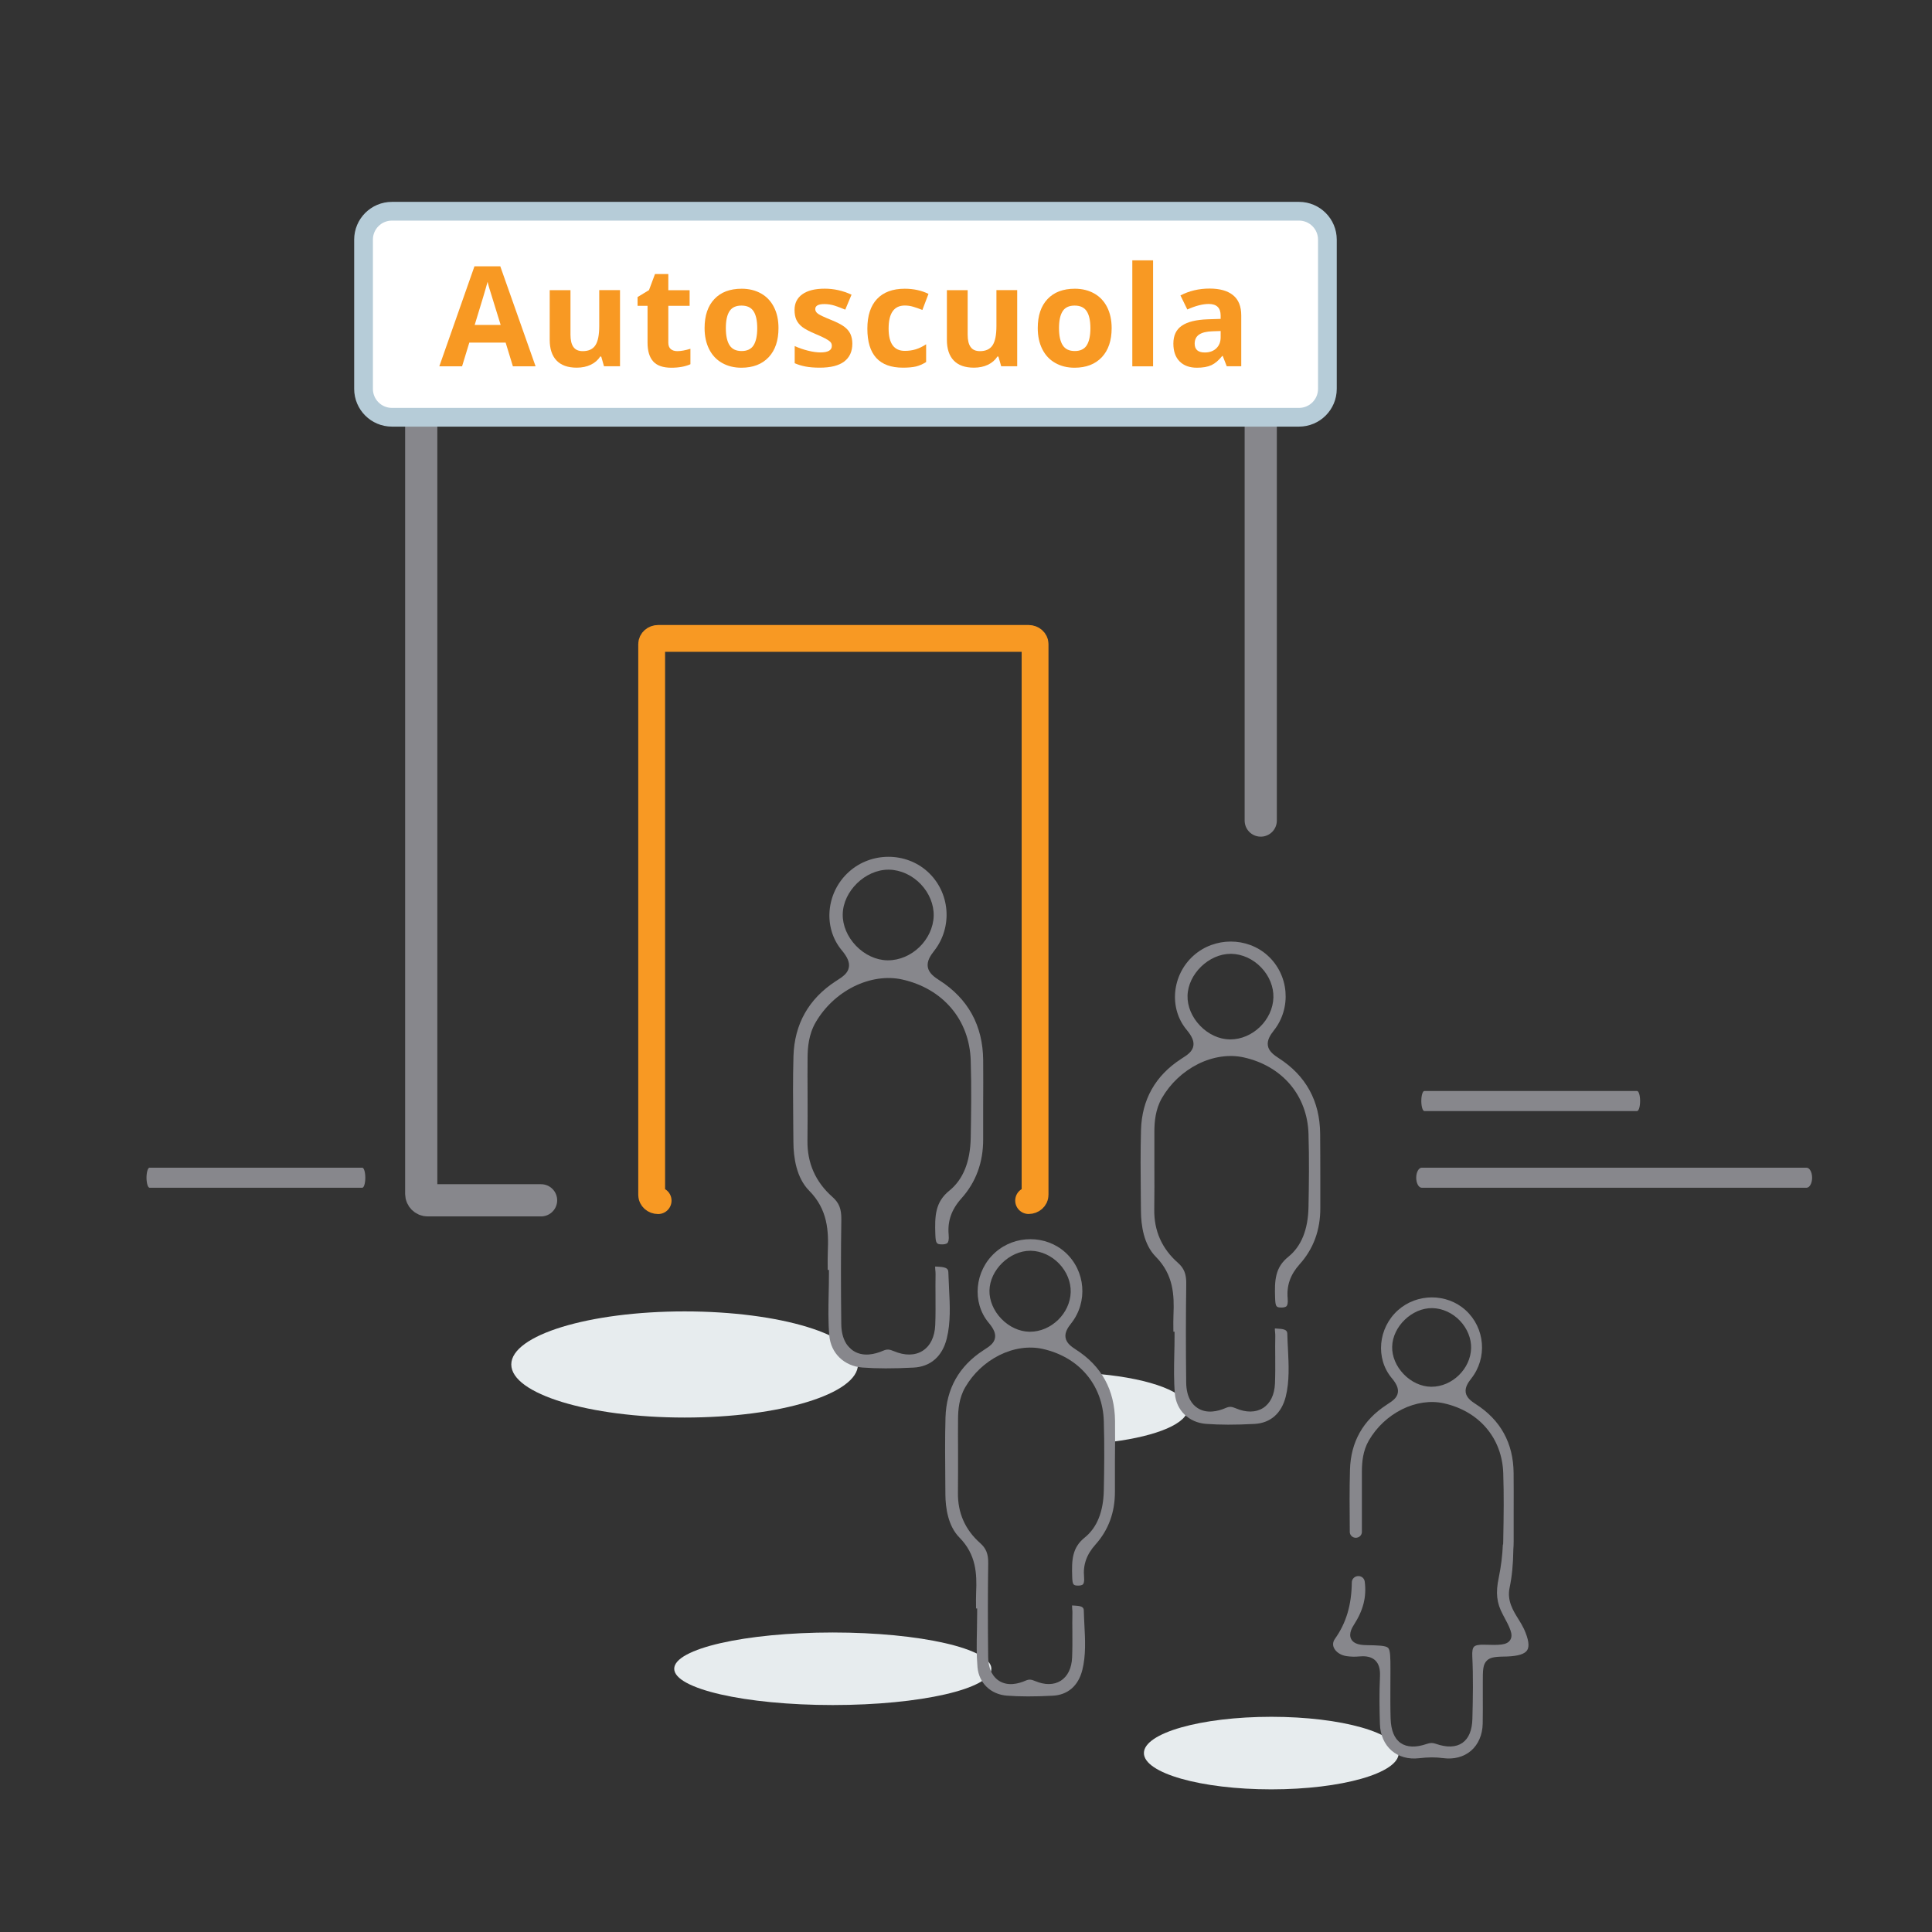 <?xml version="1.0" encoding="utf-8"?>
<!-- Generator: Adobe Illustrator 27.8.0, SVG Export Plug-In . SVG Version: 6.00 Build 0)  -->
<svg version="1.1" id="Layer_1" xmlns="http://www.w3.org/2000/svg" xmlns:xlink="http://www.w3.org/1999/xlink" x="0px" y="0px"
	 viewBox="0 0 3600 3600" style="enable-background:new 0 0 3600 3600;" xml:space="preserve">
<rect x="0" y="0" width="3600" height="3600" fill="#333333" stroke="none"/>
<style type="text/css">
	.st0{fill:none;stroke:#87878C;stroke-width:60;stroke-linecap:round;stroke-linejoin:round;}
	.st1{fill:none;stroke:#F89923;stroke-width:50;stroke-linecap:round;stroke-linejoin:round;}
	.st2{fill:#E7ECEE;}
	.st3{fill:#87878C;}
	.st4{fill:#FFFFFF;stroke:#B6CCD8;stroke-width:34.9;stroke-linecap:round;stroke-linejoin:round;}
	.st5{display:none;}
	.st6{display:inline;fill:#F89923;}
	.st7{fill:#F89923;}
</style>
<path class="st0" d="M1008.2,2236.6H796.9c-6.6,0-11.9-5.3-12-11.9v-1482c0.1-6.6,5.4-11.9,12-11.9h1540.3c6.6,0,11.9,5.3,12,11.9
	V1529"/>
<path class="st1" d="M1226.3,2237.2c-6.6,0-12-4.8-12-10.6V1200.2c0-5.8,5.4-10.6,12-10.6h690.4c6.6,0,12,4.8,12,10.6v1026.3
	c0,5.8-5.4,10.6-12,10.6"/>
<ellipse class="st2" cx="1275.7" cy="2542.5" rx="323" ry="98.9"/>
<ellipse class="st2" cx="1551.8" cy="3109.5" rx="295.5" ry="67.6"/>
<ellipse class="st2" cx="2368.9" cy="3266.6" rx="237.4" ry="67.6"/>
<path class="st2" d="M2049.9,2560.5c2.8,12.3,5.4,24.6,7.9,37c5.9,29.5,11,59.2,15.8,88.9c82.4-10.6,139.7-34.2,139.7-61.6
	C2213.2,2594.7,2144.7,2569.3,2049.9,2560.5z"/>
<path class="st3" d="M2459.9,2112.3c-0.6-60.9-26.6-108.1-77.2-140.6c-8.8-5.7-18.4-12.6-20.2-23.2c-1.7-10.4,4.6-20.1,11-28.2
	c33.5-42.3,28.4-103.7-11.4-139.8c-38.4-34.8-99.1-34.7-138.1,0.1c-40.6,36.3-46.3,98.3-12.8,138.4c9.9,11.9,13.8,21,12.5,29.5
	c-1.6,10.9-11.2,17.2-21.4,23.7l-1.8,1.2c-47.7,31-72.8,75.5-74.4,132.1c-1.1,40.1-0.8,81.1-0.4,120.6c0.1,10.3,0.2,20.6,0.3,30.9
	c0.2,26.1,5.1,62,27.6,84.7c33.2,33.6,34.5,71.7,33,107.9c-0.4,9.2-0.3,18.6-0.2,27.8c0,1.3,0,2.7,0,4h2.2v9c0,11-0.2,22.2-0.5,33
	c-0.5,24.3-1,49.4,1.1,73.6c2.8,31.2,26.1,53.8,58.2,56.2c25.8,1.9,53.6,2,89.9,0.1c29.9-1.5,50.6-19.6,58.5-50.9
	c7.1-28.6,5.6-59.2,4.1-88.9c-0.5-9.3-1-19-1.2-28.5c-0.2-7.4-6.4-8.8-21-9.5l-2.2-0.1c0,2.3,0.1,4.5,0.4,6.8
	c0.3,2.4,0.4,4.8,0.4,7.2c-0.3,12.8-0.2,25.9-0.1,38.6c0.1,16.4,0.2,33.4-0.5,50.2c-0.9,20.9-8.8,37-22.3,45.5s-31.4,8.7-50.4,0.6
	c-8.2-3.5-12.3-3.7-19.1-0.7c-14.4,6.2-35.1,11.3-52.4,0.1c-9.5-6.1-20.8-19.3-21.2-47.3c-0.8-66.7-0.7-126.8,0.1-183.8
	c0.3-18.6-4-29.4-15.8-39.8c-29.6-26.1-44.4-59.5-43.8-99.1c0.4-27.9,0.3-56.3,0.2-83.8c-0.1-20.2-0.1-41.1,0-61.7
	c0.1-17.8,1.8-41,14.2-62.4c15.8-27.1,39.1-49,67.1-63.1c28.1-14,58.5-18.4,85.5-12.3c34.9,7.8,64.6,25.1,85.9,50
	c21.4,25.1,33.4,57,34.5,92.2c1.5,47.6,0.8,95.5,0,136.6c-0.8,42-13.4,73.2-37.5,92.6c-24.9,20.1-25.9,43.8-24.7,77.6
	c0.6,15.4,2.3,16.8,10.9,17c3.6,0.1,8.2-0.3,10.4-2.6c1.4-1.5,2.9-5.3,2.1-14.3c-2.2-24,4.9-44.4,22.5-64
	c25.6-28.5,38.4-63.6,38.3-104.3c-0.1-20.1,0-40.4,0-60.1C2460.1,2165.5,2460.2,2138.7,2459.9,2112.3z M2292.4,1936.8h-1.1
	c-19.7-0.3-39.8-9.6-55.1-25.5s-23.8-36.1-23.4-55.6c0.8-40.7,39.7-78.4,80.4-78.4h1.2c20.3,0.4,40.7,9.7,55.8,25.6
	c14.9,15.6,23.2,36,22.6,55.8C2371.6,1900.5,2334.2,1936.8,2292.4,1936.8z"/>
<path class="st3" d="M1832,1975.3c-0.6-64.4-28.1-114.5-81.8-148.8c-9.4-6-19.5-13.3-21.4-24.6c-1.8-11,4.8-21.2,11.6-29.8
	c35.4-44.8,30.1-109.8-12.1-148c-40.7-36.8-104.9-36.8-146.2,0.2c-43,38.4-49,104.1-13.5,146.5c10.5,12.6,14.6,22.2,13.2,31.2
	c-1.7,11.6-11.9,18.2-22.6,25.1l-1.9,1.2c-50.5,32.9-77,79.9-78.8,139.9c-1.2,42.5-0.8,85.8-0.4,127.8c0.1,10.9,0.2,21.8,0.3,32.8
	c0.2,27.6,5.4,65.6,29.2,89.7c35.2,35.5,36.5,75.9,34.9,114.2c-0.4,9.7-0.3,19.7-0.2,29.4c0,1.4,0,2.8,0,4.2h2.3v9.5
	c0,11.7-0.2,23.5-0.5,34.9c-0.5,25.7-1.1,52.3,1.2,78c2.9,33,27.7,56.9,61.7,59.5c27.3,2,56.7,2.1,95.2,0.1
	c31.6-1.6,53.6-20.7,61.9-53.9c7.6-30.3,5.9-62.7,4.3-94.1c-0.5-9.9-1-20.1-1.3-30.1c-0.2-7.8-6.7-9.4-22.3-10.1l-2.3-0.1
	c0,2.4,0.1,4.8,0.4,7.2c0.3,2.5,0.4,5.1,0.4,7.6c-0.3,13.6-0.2,27.4-0.1,40.9c0.1,17.4,0.2,35.4-0.5,53.2
	c-0.9,22.1-9.3,39.2-23.6,48.2s-33.2,9.2-53.4,0.6c-8.7-3.7-13-3.9-20.2-0.8c-15.2,6.6-37.2,12-55.5,0.1
	c-10-6.5-22.1-20.5-22.4-50.1c-0.8-70.6-0.8-134.3,0.1-194.6c0.3-19.7-4.2-31.1-16.7-42.1c-31.3-27.7-47-63-46.4-104.9
	c0.4-29.6,0.3-59.6,0.2-88.8c-0.1-21.4-0.2-43.5,0-65.3c0.1-18.8,1.9-43.4,15-66.1c16.7-28.7,41.4-51.9,71-66.8
	c29.8-14.8,61.9-19.5,90.6-13.1c37,8.3,68.4,26.6,90.9,53c22.7,26.6,35.3,60.4,36.5,97.6c1.6,50.4,0.8,101.1,0,144.6
	c-0.9,44.5-14.2,77.5-39.7,98.1c-26.3,21.3-27.5,46.4-26.2,82.2c0.6,16.3,2.4,17.8,11.6,18c3.8,0.1,8.7-0.3,11-2.7
	c1.5-1.6,3.1-5.6,2.2-15.2c-2.3-25.4,5.2-47,23.8-67.8c27.1-30.2,40.7-67.4,40.5-110.4c-0.1-21.2,0-42.8,0-63.7
	C1832.2,2031.6,1832.2,2003.2,1832,1975.3z M1654.7,1789.4h-1.2c-20.9-0.3-42.2-10.2-58.4-27s-25.2-38.2-24.8-58.9
	c0.8-43.1,42-83,85.1-83h1.3c21.5,0.4,43.1,10.3,59.1,27.1c15.8,16.6,24.5,38.1,24,59.1C1738.4,1751,1698.8,1789.4,1654.7,1789.4
	L1654.7,1789.4z"/>
<path class="st3" d="M2845.7,3074.9c4.6-7.3,2.6-20.6-6-39.6c-3.1-6.3-6.5-12.4-10.3-18.2c-10.1-16.2-21.5-34.6-16.5-58.5
	c4.4-20.9,6.6-43.4,7-70.9v-0.6c0.4-4.9,0.6-10,0.6-15c-0.1-18.4,0-37,0-55c0.1-23.7,0.1-48.3-0.1-72.4
	c-0.5-55.6-24.3-98.8-70.6-128.4c-8.1-5.2-16.9-11.6-18.6-21.4c-1.6-9.6,4.2-18.5,10.1-26c30.6-38.6,26-94.6-10.4-127.6
	c-35.1-31.8-90.4-31.7-126,0.1c-37,33.1-42.2,89.8-11.7,126.3c9.2,10.9,12.7,19.3,11.5,27.2c-1.5,10.1-10.4,15.9-19.7,21.9l-1.6,1.1
	c-43.6,28.4-66.5,69-67.9,120.7c-1.1,36.8-0.7,74.3-0.4,110.6v5.2c0,5.9,4.7,10.7,10.6,11h0.4c3,0.1,6-1,8.2-3.1
	c2.2-2.1,3.4-4.9,3.4-7.9c0.1-18.9,0-38.1,0-56.6s-0.1-37.6,0-56.5c0.1-16.3,1.6-37.6,13-57.3c14.5-24.8,35.8-44.9,61.5-57.8
	c25.8-12.9,53.6-16.9,78.5-11.3c32,7.2,59.3,23,78.8,45.9c19.7,23.1,30.6,52.3,31.6,84.5c1.3,39.1,0.9,77.8,0,124l-0.2,8.6h-0.5
	c-0.9,20.8-3.5,41.5-7.7,61.9c-6,28.4-3.9,47,7.5,68.4c13.4,25,20.1,37.6,13.9,47.6s-21.1,9.7-48.2,8.9c-10.3-0.3-16.4,0.9-19.2,3.7
	s-3.7,8.5-3.3,17.8c1.9,38.4,1.2,77,0.2,116.5c-0.5,21.6-6.9,36.8-18.8,45s-28.7,8.9-49.5,1.6c-5.8-2-10.1-2-16.5,0.2
	c-20.6,7.1-37,6.5-48.8-1.6s-18.1-23.6-18.8-45.8c-0.6-21.2-0.5-42.8-0.4-63.6c0-8.8,0.1-17.7,0.1-26.5c0-22.3,0-37-4.3-41.4
	s-19.2-4.7-39.9-5.1c-11.5-0.2-23.9-1.7-28.9-11.2c-5.5-10.3,2.4-22.6,5-26.7c17.5-27.2,23.8-52,20.2-80.4
	c-0.7-5.8-5.5-10.3-11.4-10.4h-0.4c-3.2-0.1-6.3,1.1-8.6,3.3c-2.4,2.2-3.7,5.3-3.7,8.6c-0.5,42.2-10.5,75.6-31.4,105
	c-3.7,5.2-4.5,10.9-2.1,16.4c3.5,8.1,12.8,14.3,23.8,15.9c8,1.1,16,1.3,24.1,0.5c2.2-0.2,4.2-0.3,6.2-0.3c10.1,0,17.7,2.6,23.1,7.7
	c6.6,6.3,9.4,15.9,8.8,29.5c-1.5,32.3-0.9,64.6-0.1,89.2c0.6,20.2,8.3,37.7,21.6,49.3c13.2,11.5,31.4,16.6,51,14.3
	c17.5-2,31.4-2.1,45.1-0.2c20.1,2.7,38.6-2.2,52-13.7c13.6-11.7,21.4-29.7,21.8-50.5c0.3-17.2,0.3-34.7,0.2-51.7
	c0-8.8,0-17.6,0-26.4c0-21.3,0.1-31.9,7.3-39.2s17.9-7.5,39.2-7.9C2829,3085.7,2841.2,3082,2845.7,3074.9z M2667.3,2584h-1
	c-18.1-0.3-36.6-8.8-50.7-23.4s-21.9-33.1-21.5-51.1c0.7-37.7,37.1-72.8,75-72c18.7,0.4,37.4,8.9,51.3,23.5
	c13.7,14.4,21.3,33.1,20.8,51.3C2740.1,2550.8,2705.7,2584.1,2667.3,2584L2667.3,2584z"/>
<path class="st3" d="M2077.7,2647.6c-0.6-57.6-25.1-102.3-73.1-133c-8.4-5.4-17.4-11.9-19.1-22c-1.7-9.8,4.3-19,10.4-26.6
	c31.7-40,26.9-98.1-10.8-132.3c-36.4-32.9-93.8-32.9-130.7,0.1c-38.4,34.3-43.8,93.1-12.1,131c9.4,11.2,13.1,19.8,11.8,27.9
	c-1.6,10.4-10.6,16.2-20.2,22.4l-1.7,1.1c-45.2,29.4-68.8,71.4-70.4,125c-1.1,38-0.7,76.7-0.4,114.2c0.1,9.8,0.2,19.5,0.2,29.3
	c0.2,24.7,4.8,58.6,26.1,80.2c31.4,31.8,32.7,67.8,31.2,102.1c-0.4,8.7-0.3,17.6-0.2,26.3c0,1.3,0,2.5,0,3.8h2.1v8.5
	c0,10.4-0.2,21-0.4,31.2c-0.5,23-1,46.8,1,69.7c2.6,29.5,24.7,50.9,55.1,53.1c24.4,1.8,50.7,1.9,85,0.1
	c28.3-1.4,47.9-18.5,55.3-48.1c6.8-27.1,5.3-56.1,3.8-84.1c-0.4-8.8-0.9-17.9-1.1-26.9c-0.2-7-6-8.4-19.9-9l-2-0.1
	c0,2.2,0.1,4.3,0.3,6.4c0.3,2.3,0.4,4.5,0.4,6.8c-0.3,12.1-0.2,24.5-0.1,36.5c0.1,15.6,0.2,31.6-0.5,47.5
	c-0.8,19.7-8.3,35-21.1,43.1s-29.7,8.2-47.7,0.6c-7.8-3.3-11.7-3.5-18-0.7c-13.6,5.9-33.2,10.7-49.6,0.1c-9-5.8-19.7-18.3-20-44.8
	c-0.7-63.1-0.7-120,0.1-173.9c0.2-17.6-3.8-27.8-14.9-37.7c-28-24.7-42-56.3-41.5-93.8c0.3-26.4,0.2-53.3,0.2-79.3
	c-0.1-19.1-0.2-38.9,0-58.4c0.1-16.8,1.7-38.8,13.4-59c14.9-25.6,37-46.4,63.5-59.7c26.6-13.3,55.3-17.4,80.9-11.7
	c33.1,7.4,61.2,23.8,81.2,47.3c20.3,23.8,31.6,54,32.6,87.2c1.4,45.1,0.8,90.3,0,129.2c-0.8,39.8-12.7,69.3-35.5,87.7
	c-23.5,19-24.5,41.4-23.4,73.5c0.5,14.6,2.2,15.9,10.3,16.1c3.4,0.1,7.8-0.3,9.8-2.4c1.3-1.4,2.8-5,2-13.6
	c-2.1-22.7,4.7-42,21.3-60.5c24.2-27,36.4-60.2,36.2-98.7c-0.1-19,0-38.2,0-56.9C2077.9,2698,2077.9,2672.6,2077.7,2647.6z
	 M1919.2,2481.5h-1.1c-18.7-0.3-37.7-9.1-52.2-24.1s-22.5-34.1-22.2-52.6c0.7-38.5,37.5-74.2,76-74.2h1.2
	c19.2,0.4,38.5,9.2,52.8,24.2c14.1,14.8,21.9,34.1,21.4,52.8C1994.1,2447.2,1958.8,2481.5,1919.2,2481.5z"/>
<path class="st3" d="M675,2175.8H278.7c-3.2,0-5.7,8.4-5.7,18.7s2.6,18.7,5.7,18.7H675c3.2,0,5.7-8.4,5.7-18.7
	S678.2,2175.8,675,2175.8z"/>
<path class="st3" d="M3050.4,2032.9h-396.3c-3.2,0-5.7,8.4-5.7,18.7s2.6,18.7,5.7,18.7h396.3c3.2,0,5.7-8.4,5.7-18.7
	S3053.6,2032.9,3050.4,2032.9z"/>
<path class="st3" d="M3366.2,2175.8h-716.9c-5.7,0-10.4,8.4-10.4,18.7s4.6,18.7,10.4,18.7h716.9c5.7,0,10.4-8.4,10.4-18.7
	S3371.9,2175.8,3366.2,2175.8z"/>
<path class="st4" d="M2420.5,777.5H730.3c-29.2,0-52.9-23.7-52.9-52.9V446.5c0-29.2,23.7-52.9,52.9-52.9h1690.2
	c29.2,0,52.9,23.7,52.9,52.9v278.1C2473.4,753.8,2449.7,777.5,2420.5,777.5z"/>
<g class="st5">
	<path class="st6" d="M1239.1,590.7c0,30.7-7.6,54.3-22.9,70.8s-37.1,24.8-65.5,24.8s-50.3-8.3-65.5-24.8s-22.9-40.2-22.9-71.1
		c0-30.9,7.6-54.5,22.9-70.8c15.3-16.3,37.2-24.4,65.7-24.4c28.5,0,50.3,8.2,65.4,24.6C1231.6,536.3,1239.1,559.9,1239.1,590.7z
		 M1103.7,590.7c0,20.7,3.9,36.4,11.8,46.8c7.9,10.5,19.6,15.7,35.3,15.7c31.4,0,47.1-20.9,47.1-62.6c0-41.8-15.6-62.7-46.8-62.7
		c-15.7,0-27.5,5.3-35.4,15.8C1107.6,554.3,1103.7,569.9,1103.7,590.7z"/>
	<path class="st6" d="M1359.5,570.9H1326v112.9h-38.7V570.9h-21.3v-18.7l21.3-10.4v-10.4c0-16.2,4-28,11.9-35.4
		c8-7.4,20.7-11.2,38.2-11.2c13.4,0,25.3,2,35.7,6l-9.9,28.4c-7.8-2.5-15-3.7-21.6-3.7c-5.5,0-9.5,1.6-11.9,4.9
		c-2.5,3.3-3.7,7.4-3.7,12.5v8.9h33.5V570.9z M1460.2,570.9h-33.5v112.9h-38.7V570.9h-21.3v-18.7l21.3-10.4v-10.4
		c0-16.2,4-28,11.9-35.4c8-7.4,20.7-11.2,38.2-11.2c13.4,0,25.3,2,35.7,6l-9.9,28.4c-7.8-2.5-15-3.7-21.6-3.7
		c-5.5,0-9.5,1.6-11.9,4.9c-2.5,3.3-3.7,7.4-3.7,12.5v8.9h33.5V570.9z M1480.4,505.1c0-12.6,7-18.9,21.1-18.9
		c14,0,21.1,6.3,21.1,18.9c0,6-1.8,10.7-5.3,14c-3.5,3.3-8.8,5-15.8,5C1487.4,524.2,1480.4,517.8,1480.4,505.1z M1520.7,683.7H1482
		V541.8h38.7V683.7z"/>
	<path class="st6" d="M1625.5,686.3c-44.2,0-66.3-24.2-66.3-72.7c0-24.1,6-42.5,18-55.3c12-12.7,29.2-19.1,51.7-19.1
		c16.4,0,31.1,3.2,44.2,9.6l-11.4,30c-6.1-2.5-11.8-4.5-17-6c-5.2-1.6-10.5-2.3-15.7-2.3c-20.1,0-30.2,14.3-30.2,42.9
		c0,27.8,10.1,41.6,30.2,41.6c7.4,0,14.3-1,20.7-3c6.3-2,12.7-5.1,19-9.3v33.1c-6.3,4-12.6,6.7-19,8.3
		C1643.3,685.5,1635.2,686.3,1625.5,686.3z"/>
	<path class="st6" d="M1706.4,505.1c0-12.6,7-18.9,21.1-18.9c14,0,21.1,6.3,21.1,18.9c0,6-1.8,10.7-5.3,14c-3.5,3.3-8.8,5-15.8,5
		C1713.4,524.2,1706.4,517.8,1706.4,505.1z M1746.8,683.7H1708V541.8h38.7V683.7z"/>
	<path class="st6" d="M1924.9,683.7h-38.7v-82.9c0-10.2-1.8-17.9-5.5-23c-3.6-5.1-9.4-7.7-17.4-7.7c-10.8,0-18.7,3.6-23.5,10.9
		s-7.2,19.2-7.2,36v66.8h-38.7V541.8h29.6l5.2,18.2h2.2c4.3-6.9,10.3-12,17.8-15.6c7.6-3.5,16.2-5.3,25.8-5.3
		c16.5,0,29,4.5,37.6,13.4c8.5,8.9,12.8,21.8,12.8,38.7V683.7z"/>
	<path class="st6" d="M2061.4,683.7l-7.5-19.3h-1c-6.5,8.2-13.2,13.9-20.1,17.1c-6.9,3.2-15.9,4.8-27,4.8
		c-13.6,0-24.4-3.9-32.2-11.7c-7.8-7.8-11.7-18.9-11.7-33.3c0-15.1,5.3-26.2,15.8-33.3c10.5-7.2,26.4-11.1,47.7-11.9l24.6-0.8v-6.2
		c0-14.4-7.4-21.6-22.1-21.6c-11.3,0-24.7,3.4-40,10.3l-12.8-26.2c16.3-8.5,34.4-12.8,54.3-12.8c19,0,33.6,4.1,43.8,12.4
		c10.2,8.3,15.2,20.9,15.2,37.8v94.6H2061.4z M2050,618l-15,0.5c-11.3,0.3-19.6,2.4-25.1,6.1c-5.5,3.7-8.3,9.4-8.3,17
		c0,10.9,6.3,16.4,18.8,16.4c9,0,16.1-2.6,21.5-7.7c5.4-5.2,8.1-12,8.1-20.6V618z"/>
</g>
<g>
	<path class="st7" d="M955.7,682.6l-13.5-44.2h-67.7l-13.5,44.2h-42.4l65.5-186.4h48.1l65.8,186.4H955.7z M932.9,605.4
		c-12.4-40-19.4-62.7-21-67.9c-1.6-5.2-2.7-9.4-3.4-12.4c-2.8,10.8-10.8,37.6-24,80.4H932.9z"/>
	<path class="st7" d="M1125.5,682.6l-5.2-18.2h-2c-4.1,6.6-10,11.7-17.6,15.3s-16.3,5.4-26,5.4c-16.7,0-29.2-4.5-37.7-13.4
		c-8.5-8.9-12.7-21.8-12.7-38.5v-92.5h38.7v82.9c0,10.2,1.8,17.9,5.5,23c3.6,5.1,9.4,7.7,17.4,7.7c10.8,0,18.7-3.6,23.5-10.9
		s7.2-19.2,7.2-36v-66.8h38.7v141.9H1125.5z"/>
	<path class="st7" d="M1262.1,654.3c6.8,0,14.9-1.5,24.4-4.4v28.8c-9.6,4.3-21.5,6.5-35.5,6.5c-15.5,0-26.8-3.9-33.8-11.7
		c-7.1-7.8-10.6-19.6-10.6-35.2v-68.4H1188v-16.4l21.3-12.9l11.2-30h24.8v30.2h39.7v29.1h-39.7v68.4c0,5.5,1.5,9.6,4.6,12.2
		C1252.9,653,1257,654.3,1262.1,654.3z"/>
	<path class="st7" d="M1450.6,611.4c0,23.1-6.1,41.2-18.3,54.2c-12.2,13-29.2,19.6-50.9,19.6c-13.6,0-25.6-3-36.1-9
		s-18.4-14.5-24-25.7s-8.4-24.2-8.4-39.1c0-23.2,6-41.2,18.2-54.1c12.1-12.9,29.1-19.3,51-19.3c13.6,0,25.6,3,36.1,8.9
		c10.4,5.9,18.4,14.4,24,25.5C1447.9,583.5,1450.6,596.5,1450.6,611.4z M1352.5,611.4c0,14.1,2.3,24.7,6.9,31.9
		c4.6,7.2,12.1,10.8,22.5,10.8c10.3,0,17.8-3.6,22.3-10.7c4.5-7.2,6.8-17.8,6.8-31.9c0-14-2.3-24.6-6.9-31.6
		c-4.6-7-12.1-10.5-22.5-10.5c-10.3,0-17.8,3.5-22.3,10.5S1352.5,597.2,1352.5,611.4z"/>
	<path class="st7" d="M1588.2,640.4c0,14.6-5.1,25.6-15.2,33.3c-10.1,7.6-25.2,11.4-45.4,11.4c-10.3,0-19.1-0.7-26.4-2.1
		c-7.3-1.4-14.1-3.4-20.4-6.2v-32c7.2,3.4,15.3,6.2,24.3,8.5s16.9,3.4,23.8,3.4c14,0,21.1-4.1,21.1-12.2c0-3-0.9-5.5-2.8-7.4
		c-1.9-1.9-5.1-4.1-9.6-6.5s-10.7-5.2-18.3-8.4c-10.9-4.6-18.9-8.8-24.1-12.7c-5.1-3.9-8.8-8.4-11.2-13.4c-2.3-5-3.5-11.2-3.5-18.6
		c0-12.6,4.9-22.4,14.7-29.3c9.8-6.9,23.6-10.3,41.6-10.3c17.1,0,33.7,3.7,49.9,11.2l-11.7,27.9c-7.1-3-13.8-5.5-19.9-7.5
		c-6.2-1.9-12.5-2.9-18.9-2.9c-11.4,0-17.1,3.1-17.1,9.3c0,3.5,1.8,6.5,5.5,9s11.7,6.3,24.2,11.3c11.1,4.5,19.2,8.7,24.4,12.6
		c5.2,3.9,9,8.4,11.4,13.5C1586.9,627.4,1588.2,633.4,1588.2,640.4z"/>
	<path class="st7" d="M1682.5,685.1c-44.2,0-66.3-24.2-66.3-72.7c0-24.1,6-42.5,18-55.3c12-12.7,29.2-19.1,51.7-19.1
		c16.4,0,31.1,3.2,44.2,9.6l-11.4,30c-6.1-2.5-11.8-4.5-17-6c-5.2-1.6-10.5-2.3-15.7-2.3c-20.1,0-30.2,14.3-30.2,42.9
		c0,27.8,10.1,41.6,30.2,41.6c7.4,0,14.3-1,20.7-3c6.3-2,12.7-5.1,19-9.3v33.1c-6.3,4-12.6,6.7-19,8.3
		C1700.3,684.4,1692.2,685.1,1682.5,685.1z"/>
	<path class="st7" d="M1865.6,682.6l-5.2-18.2h-2c-4.1,6.6-10,11.7-17.6,15.3s-16.3,5.4-26,5.4c-16.7,0-29.2-4.5-37.7-13.4
		c-8.5-8.9-12.7-21.8-12.7-38.5v-92.5h38.7v82.9c0,10.2,1.8,17.9,5.5,23c3.6,5.1,9.4,7.7,17.4,7.7c10.8,0,18.7-3.6,23.5-10.9
		s7.2-19.2,7.2-36v-66.8h38.7v141.9H1865.6z"/>
	<path class="st7" d="M2071.4,611.4c0,23.1-6.1,41.2-18.3,54.2c-12.2,13-29.2,19.6-50.9,19.6c-13.6,0-25.6-3-36.1-9
		s-18.4-14.5-24-25.7s-8.4-24.2-8.4-39.1c0-23.2,6-41.2,18.2-54.1c12.1-12.9,29.1-19.3,51-19.3c13.6,0,25.6,3,36.1,8.9
		c10.4,5.9,18.4,14.4,24,25.5C2068.6,583.5,2071.4,596.5,2071.4,611.4z M1973.3,611.4c0,14.1,2.3,24.7,6.9,31.9
		c4.6,7.2,12.1,10.8,22.5,10.8c10.3,0,17.8-3.6,22.3-10.7c4.5-7.2,6.8-17.8,6.8-31.9c0-14-2.3-24.6-6.9-31.6
		c-4.6-7-12.1-10.5-22.5-10.5c-10.3,0-17.8,3.5-22.3,10.5S1973.3,597.2,1973.3,611.4z"/>
	<path class="st7" d="M2148.6,682.6h-38.7V485.1h38.7V682.6z"/>
	<path class="st7" d="M2285.9,682.6l-7.5-19.3h-1c-6.5,8.2-13.2,13.9-20.1,17.1c-6.9,3.2-15.9,4.8-27,4.8
		c-13.6,0-24.4-3.9-32.2-11.7c-7.8-7.8-11.7-18.9-11.7-33.3c0-15.1,5.3-26.2,15.8-33.3c10.5-7.2,26.4-11.1,47.7-11.9l24.6-0.8V588
		c0-14.4-7.4-21.6-22.1-21.6c-11.3,0-24.7,3.4-40,10.3l-12.8-26.2c16.3-8.5,34.4-12.8,54.3-12.8c19,0,33.6,4.1,43.8,12.4
		c10.2,8.3,15.2,20.9,15.2,37.8v94.6H2285.9z M2274.5,616.8l-15,0.5c-11.3,0.3-19.6,2.4-25.1,6.1c-5.5,3.7-8.3,9.4-8.3,17
		c0,10.9,6.3,16.4,18.8,16.4c9,0,16.1-2.6,21.5-7.7c5.4-5.2,8.1-12,8.1-20.6V616.8z"/>
</g>
</svg>
